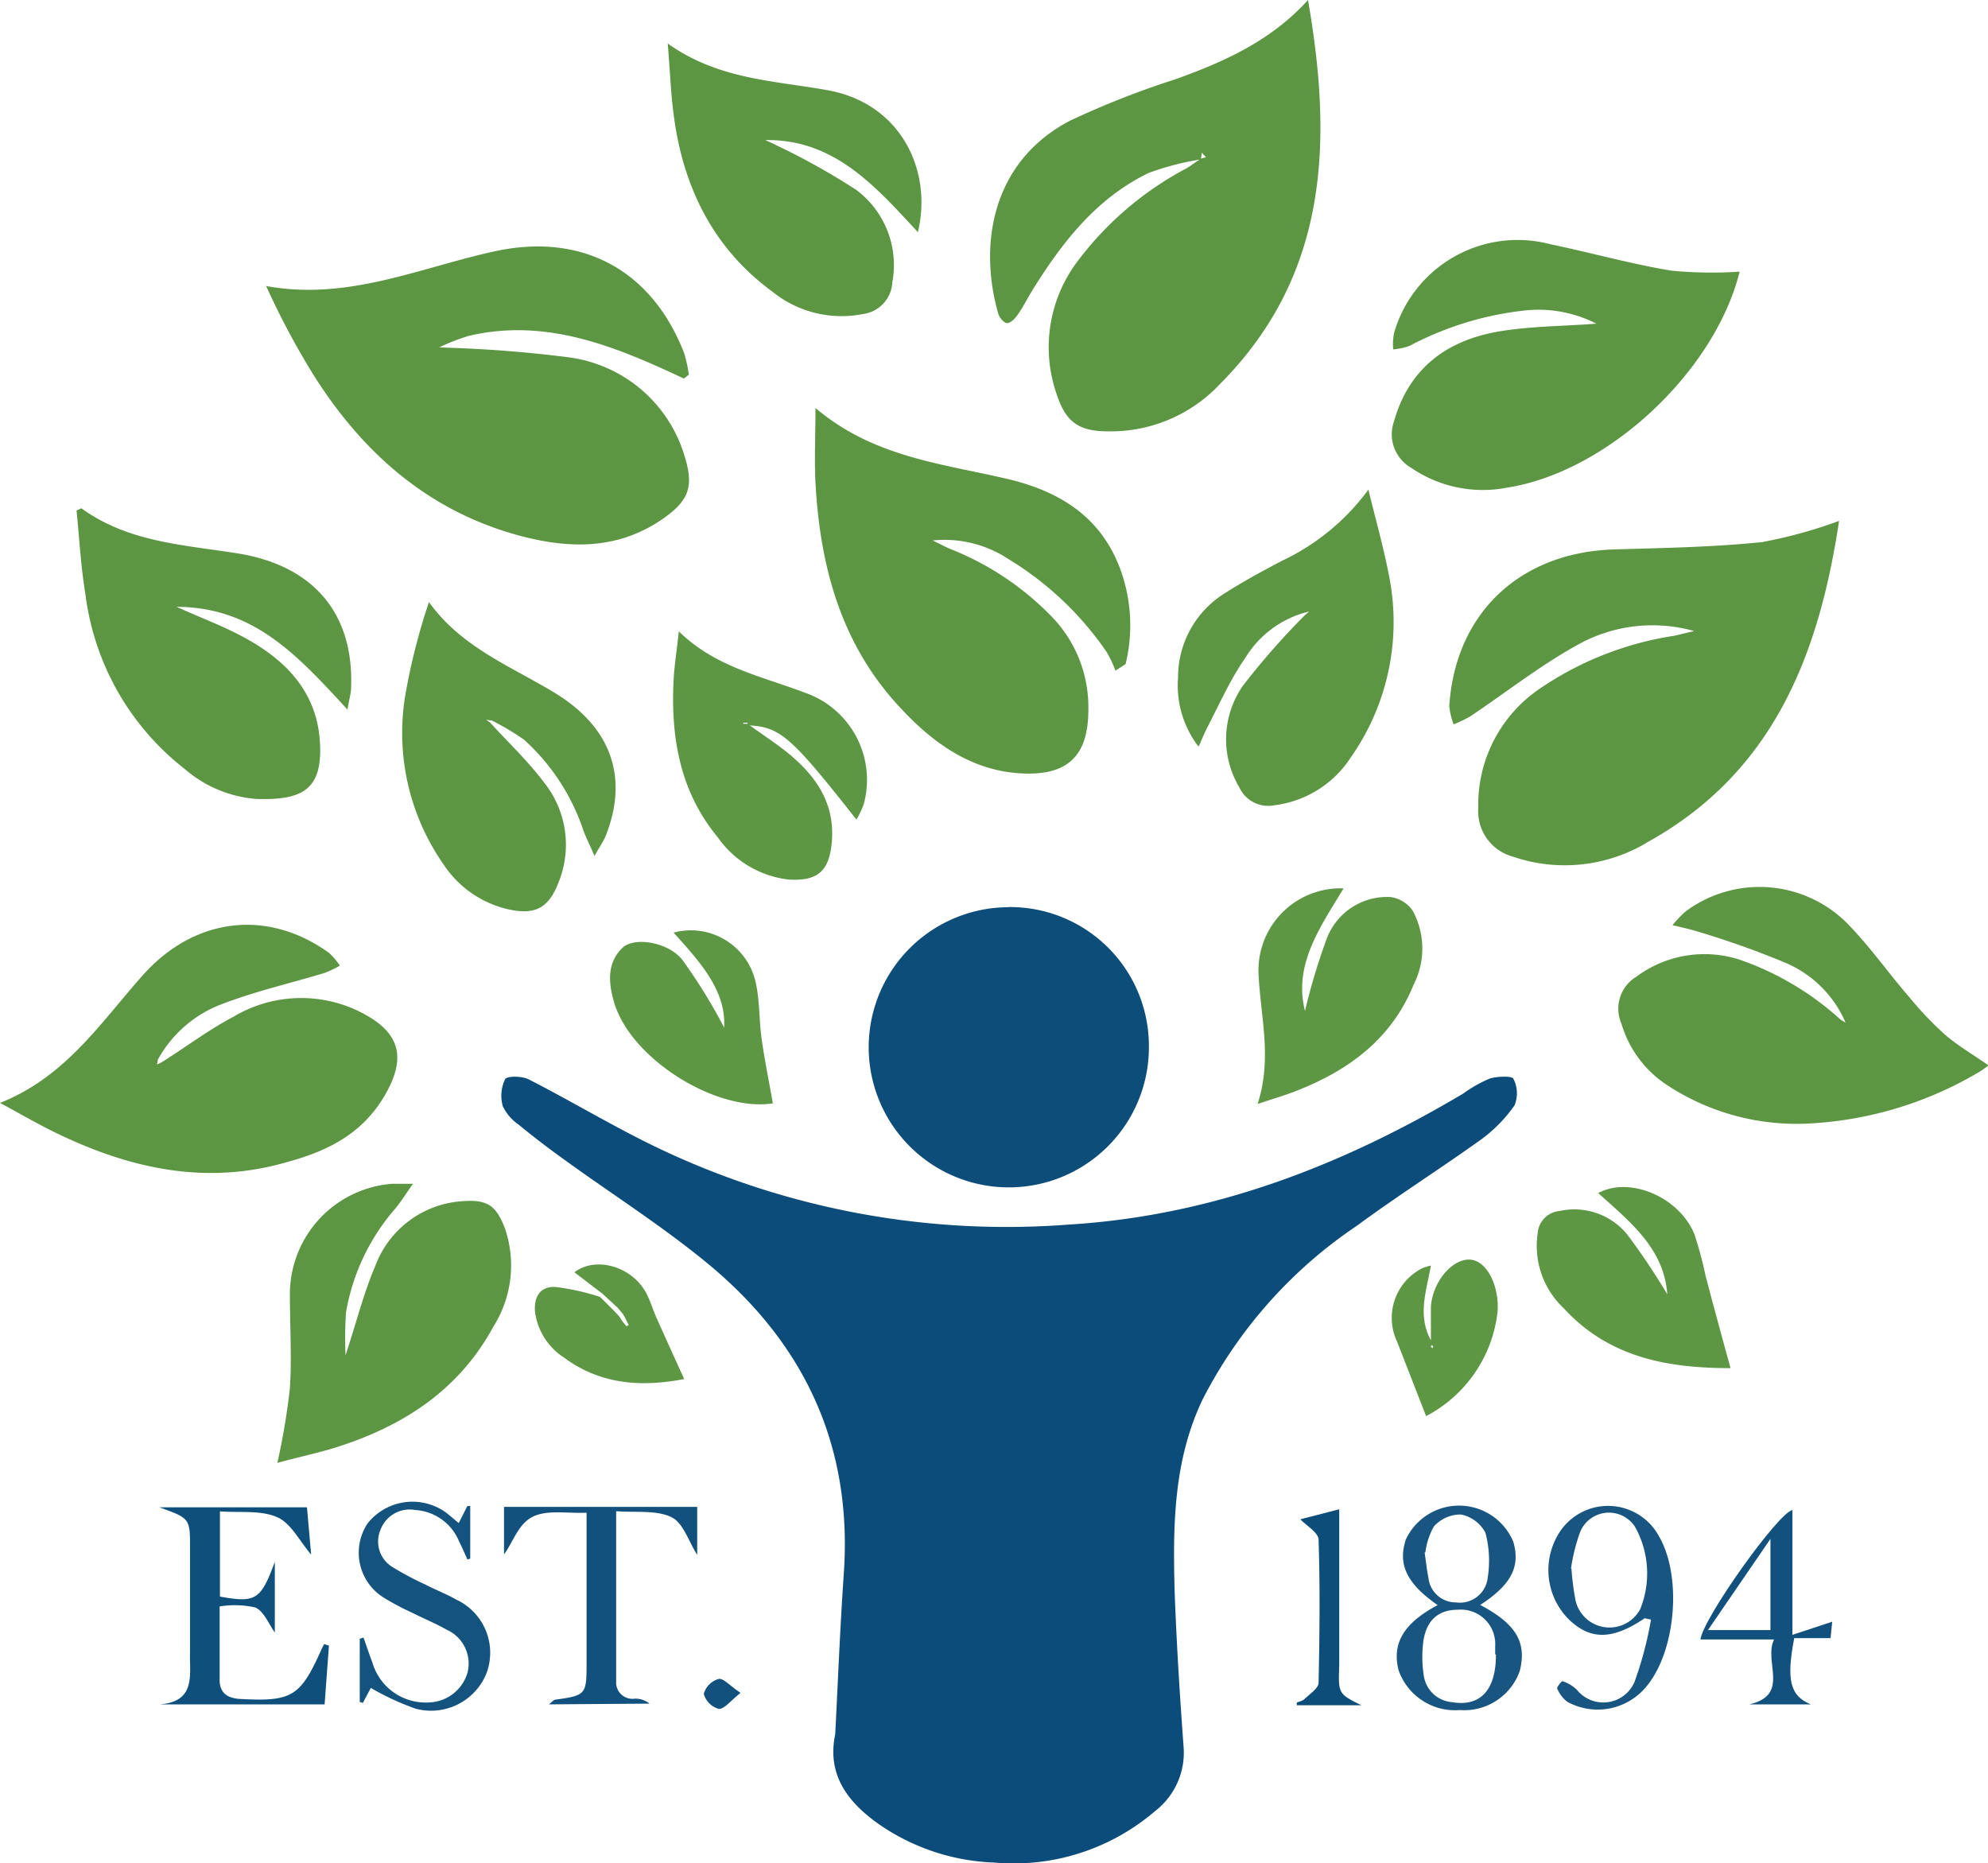 <svg xmlns="http://www.w3.org/2000/svg" viewBox="0 0 132.96 124.61"><defs><style>.cls-1{fill:#0c4c7a;}.cls-2{fill:#5c9642;}.cls-3{fill:#0c4d7a;}.cls-4{fill:#5c9643;}.cls-5{fill:#5d9743;}.cls-6{fill:#5e9744;}.cls-7{fill:#0f4f7c;}.cls-8{fill:#185580;}.cls-9{fill:#15537f;}.cls-10{fill:#12517d;}</style></defs><g id="Layer_2" data-name="Layer 2"><g id="Layer_1-2" data-name="Layer 1"><path class="cls-1" d="M55.86,116c.19-3.66.33-7.25.58-10.83C57,96.8,53.88,90,47.52,84.67c-3.12-2.6-6.58-4.78-9.87-7.17-1-.72-2-1.48-2.94-2.26A3.19,3.19,0,0,1,33.63,74a2.55,2.55,0,0,1,.15-1.81c.13-.24,1.13-.22,1.57,0,2.55,1.3,5,2.76,7.59,4.07a54.07,54.07,0,0,0,28.51,5.65c9.6-.58,18.26-3.92,26.42-8.77a8.81,8.81,0,0,1,1.77-1c.5-.15,1.45-.18,1.57,0a2.12,2.12,0,0,1,.08,1.8A9.78,9.78,0,0,1,99,76.26C96.27,78.21,93.45,80,90.73,82A31,31,0,0,0,80.44,93.59c-2,4.17-2,8.63-1.87,13.11.13,3.38.34,6.76.59,10.14a4.93,4.93,0,0,1-1.91,4.3,14.52,14.52,0,0,1-10.77,3.44A14.43,14.43,0,0,1,58.76,122C56.66,120.51,55.3,118.68,55.86,116Z"/><path class="cls-2" d="M80.32,10.66a18.35,18.35,0,0,0-3.5.91c-3.51,1.7-5.8,4.66-7.8,7.89-.33.54-.61,1.12-1,1.65-.16.23-.48.53-.69.5s-.5-.38-.57-.65c-1.3-4.54-.47-10.12,4.79-12.88a58.13,58.13,0,0,1,7.1-2.79C81.89,4.12,85,2.74,87.48,0c1.67,9.57,1.34,18.43-5.89,25.69a10,10,0,0,1-7.51,3.16c-1.9,0-2.79-.61-3.39-2.43a9.54,9.54,0,0,1,1.42-9,21.94,21.94,0,0,1,7.24-6.16c.33-.19.63-.44,1-.66l.31-.08-.28-.31Z"/><path class="cls-2" d="M123,34.84c-1.33,8.81-4.3,16.74-12.74,21.45a10.71,10.71,0,0,1-9.1,1,3.14,3.14,0,0,1-2.29-3.25,9.37,9.37,0,0,1,4-7.9A21.78,21.78,0,0,1,112,42.52l1.31-.31a10.25,10.25,0,0,0-7.83.94c-2.5,1.38-4.76,3.17-7.14,4.76a8.27,8.27,0,0,1-1.12.54,4.6,4.6,0,0,1-.29-1.22c.4-6.22,4.73-10.28,11-10.48,3.3-.1,6.62-.15,9.91-.49A31.06,31.06,0,0,0,123,34.84Z"/><path class="cls-2" d="M45.74,25.32c-4.56-2.14-9.18-4.07-14.37-2.86a13.17,13.17,0,0,0-2,.78,85.76,85.76,0,0,1,8.59.65,9.35,9.35,0,0,1,7.85,6.7c.61,2,.22,2.92-1.46,4.1-2.88,2-6,2.05-9.29,1.22C28.84,34.33,24.35,30.42,21,25.13a52.23,52.23,0,0,1-3.2-6c5.41,1,10.19-1.19,15.15-2.29C38.84,15.5,43.58,18,45.76,23.63a9.56,9.56,0,0,1,.31,1.43Z"/><path class="cls-2" d="M74.6,44.86A7.15,7.15,0,0,0,74,43.59a21.45,21.45,0,0,0-6.56-6.2,7.75,7.75,0,0,0-5.06-1.24c.4.19.78.4,1.18.57a19.31,19.31,0,0,1,6.9,4.65,8.69,8.69,0,0,1,2.33,6.11c0,3.17-1.47,4.46-4.65,4.24s-5.72-2-7.88-4.33c-4-4.24-5.41-9.47-5.72-15.1-.08-1.54,0-3.09,0-5C58.37,30.54,62.9,31,67.23,32c3.5.8,6.33,2.46,7.67,6a10.91,10.91,0,0,1,.38,6.42Z"/><path class="cls-3" d="M67.48,60.67A9.29,9.29,0,0,1,76.84,70a9.37,9.37,0,1,1-9.36-9.32Z"/><path class="cls-2" d="M10.78,71.07c1.61-1,3.15-2.18,4.83-3.06A8.83,8.83,0,0,1,24,67.64c2.71,1.33,3.25,3,1.75,5.6S21.89,77,19.22,77.72c-5.36,1.57-10.42.48-15.3-1.86-1.26-.6-2.46-1.3-3.92-2.09,4.4-1.74,6.75-5.4,9.56-8.55C13,61.37,17.86,60.76,22,63.73a4.37,4.37,0,0,1,.73.86,8.06,8.06,0,0,1-1,.48c-2.31.7-4.69,1.24-6.94,2.11a8.17,8.17,0,0,0-4.24,3.71,2.87,2.87,0,0,1-.05.31Z"/><path class="cls-2" d="M116.35,18.17c-1.68,6.73-8.86,13.41-15.57,14.45a8.48,8.48,0,0,1-6.4-1.33,2.59,2.59,0,0,1-1.15-3.1c1-3.53,3.48-5.38,6.9-6,2.18-.38,4.43-.37,6.64-.54a8.5,8.5,0,0,0-4.9-.87,21.43,21.43,0,0,0-7.61,2.36,4.24,4.24,0,0,1-1.08.23,3.7,3.7,0,0,1,.06-1.11,8.6,8.6,0,0,1,10.47-5.92c2.69.56,5.35,1.31,8.05,1.76A28,28,0,0,0,116.35,18.17Z"/><path class="cls-2" d="M123.3,68.1a7.64,7.64,0,0,0-4-3.75,59.25,59.25,0,0,0-5.62-2c-.51-.17-1.05-.28-1.82-.47a8.65,8.65,0,0,1,.84-.89,8.28,8.28,0,0,1,11,.93c1.43,1.49,2.63,3.2,4,4.78a22.71,22.71,0,0,0,2.39,2.51c.87.75,1.88,1.33,2.9,2.05a5.55,5.55,0,0,1-.67.47,24.79,24.79,0,0,1-11.59,3.43,15.77,15.77,0,0,1-9.2-2.56,7.43,7.43,0,0,1-3.09-4.14,2.5,2.5,0,0,1,1-3.13,7.63,7.63,0,0,1,6.94-1.13,19.5,19.5,0,0,1,6.72,4l.33.2Z"/><path class="cls-2" d="M5.45,34c3.09,2.25,6.78,2.44,10.35,3,5.13.79,7.88,4,7.68,9,0,.37-.12.73-.24,1.46-3.23-3.49-6.19-6.86-11.43-6.87,1.66.75,3.1,1.28,4.43,2C18.88,44,21,46,21.36,49.2c.35,3.56-1,4.34-4.21,4.24a8.3,8.3,0,0,1-4.79-2A17.59,17.59,0,0,1,5.72,39.8c-.31-1.87-.41-3.77-.6-5.66Z"/><path class="cls-4" d="M23.11,90.65c.71-2.14,1.21-4.16,2-6A6.67,6.67,0,0,1,31,80.34c1.62-.12,2.21.33,2.78,1.85A7.66,7.66,0,0,1,33,88.73c-2.33,4.3-6.12,6.71-10.65,8.12-1.25.38-2.53.64-3.8,1a47,47,0,0,0,.84-5c.13-2.06,0-4.14,0-6.21a7.4,7.4,0,0,1,6.84-7.46c.34,0,.69,0,1.39,0-.49.7-.79,1.17-1.14,1.61a14.2,14.2,0,0,0-3.34,7A26.4,26.4,0,0,0,23.11,90.65Z"/><path class="cls-2" d="M61.39,15.53c-2.9-3.14-5.63-6.23-10.21-6.16.24.11.49.21.73.34a46.24,46.24,0,0,1,5.37,3,6.28,6.28,0,0,1,2.4,6.17A2.25,2.25,0,0,1,57.74,21a7.36,7.36,0,0,1-6.08-1.49c-4-2.93-6-7.07-6.61-11.88-.19-1.45-.24-2.91-.39-4.72,3.43,2.45,7.22,2.48,10.83,3.15C60.3,7,62.37,11.45,61.39,15.53Z"/><path class="cls-2" d="M87.18,41a6.88,6.88,0,0,0-3.89,3c-1,1.44-1.69,3-2.51,4.59-.2.37-.35.76-.62,1.35a6.72,6.72,0,0,1-1.37-4.62A6.61,6.61,0,0,1,82,39.63c1.2-.77,2.47-1.45,3.74-2.12a15.2,15.2,0,0,0,5.78-4.76c.5,2.06,1,3.81,1.35,5.61a15.77,15.77,0,0,1-2.52,12.29,7.12,7.12,0,0,1-5.11,3.21,2.13,2.13,0,0,1-2.36-1.21,6.27,6.27,0,0,1,.26-6.8,50,50,0,0,1,4.15-4.72l.27-.23Z"/><path class="cls-4" d="M32.76,48.31c1.23,1.35,2.57,2.61,3.66,4.07a6.67,6.67,0,0,1,.92,6.68c-.67,1.72-1.6,2.16-3.39,1.75a7.06,7.06,0,0,1-4.29-3,15.36,15.36,0,0,1-2.5-11.61,42.05,42.05,0,0,1,1.53-5.93c2.15,3,5.38,4.25,8.29,6,3.86,2.29,5.1,5.67,3.53,9.64-.15.37-.4.71-.75,1.34-.32-.74-.54-1.18-.72-1.64a14.24,14.24,0,0,0-4-6.14,17.35,17.35,0,0,0-2.13-1.27l-.4-.06Z"/><path class="cls-5" d="M57.28,54.82c-4.33-5.5-5.07-6.17-7.13-6.3.91.66,1.73,1.19,2.49,1.8,1.88,1.52,3.19,3.34,3,5.92-.16,2-.91,2.71-2.89,2.59A6.73,6.73,0,0,1,48,56c-2.57-3.12-3.16-6.79-2.94-10.67.06-.94.21-1.87.34-3.1,2.47,2.41,5.55,3,8.37,4.08a6.17,6.17,0,0,1,4,7.47A5.88,5.88,0,0,1,57.28,54.82Zm-7.57-6.48v.07l.29,0v-.07Z"/><path class="cls-5" d="M89.86,59.42c-1.61,2.66-3.36,5.14-2.58,8.2a41.65,41.65,0,0,1,1.44-4.8A4.31,4.31,0,0,1,93,60a2.16,2.16,0,0,1,1.48.91,5.3,5.3,0,0,1,.07,4.94c-1.45,3.58-4.25,5.68-7.71,7.06-.81.33-1.65.57-2.73.93,1-3.06.18-5.9.06-8.76A5.49,5.49,0,0,1,89.86,59.42Z"/><path class="cls-5" d="M115.74,91.51c-4.08,0-8.08-.65-11.15-4a5.72,5.72,0,0,1-1.75-5A1.61,1.61,0,0,1,104.3,81a4.57,4.57,0,0,1,4.53,1.57,45.12,45.12,0,0,1,2.68,4c-.22-3.08-2.51-4.86-4.62-6.77,2.13-1.15,5.45.29,6.44,2.77a25.47,25.47,0,0,1,.74,2.76C114.61,87.39,115.16,89.4,115.74,91.51Z"/><path class="cls-5" d="M48.43,68.73c.15-2.47-1.62-4.4-3.38-6.35a4.44,4.44,0,0,1,5.49,3.32c.28,1.23.22,2.53.4,3.79.2,1.44.5,2.87.75,4.31-3.75.59-9.47-2.93-10.61-6.73-.38-1.28-.52-2.66.57-3.69.78-.73,3.07-.37,4,.84A36.13,36.13,0,0,1,48.43,68.73Z"/><path class="cls-6" d="M40.29,86.53,38.42,85.1c1.37-1.06,3.73-.45,4.74,1.28.33.58.51,1.25.79,1.86.59,1.32,1.19,2.64,1.81,4-2.8.54-5.57.4-8.06-1.45a4.32,4.32,0,0,1-1.9-2.92c-.14-1,.25-1.84,1.34-1.79a15.5,15.5,0,0,1,3,.67l.95.95c.12.12.23.25.34.37l.18.29.29.35.15-.09c-.08-.15-.16-.3-.23-.45s-.11-.19-.16-.28l-.35-.42Z"/><path class="cls-6" d="M95.38,94.72l-1.95-5a3.72,3.72,0,0,1,1.71-4.9,3.25,3.25,0,0,1,.56-.17c-.3,1.71-.91,3.32,0,5,0-.75,0-1.5,0-2.24.1-1.64,1.4-3.2,2.58-3.16s2,1.79,1.88,3.48A9,9,0,0,1,95.38,94.72Zm.4-4.75s-.07,0-.07.08,0,.07.06.1.08-.06.08-.09S95.81,90,95.78,90Z"/><path class="cls-7" d="M21.71,114h-11c2.43-.21,1.95-2,2-3.5,0-2.31,0-4.62,0-6.94,0-2,0-2-2.05-2.74h9.87l.28,3.16c-.78-.91-1.35-2.1-2.27-2.5-1.09-.48-2.48-.29-3.83-.39v5.7c2.38.43,2.73.24,3.67-2.32v4.72c-.4-.55-.72-1.41-1.3-1.67a6.28,6.28,0,0,0-2.39-.07c0,1.67,0,3.3,0,4.92,0,.88.54,1.23,1.4,1.27,3.45.18,4-.15,5.43-3.36.05-.11.11-.21.16-.31l.32.1Z"/><path class="cls-8" d="M99,107.35c2.4,1.27,3.13,2.5,2.64,4.43a3.94,3.94,0,0,1-4,2.6,4,4,0,0,1-4.1-2.66c-.46-1.8.34-3.15,2.61-4.36-2.06-1.44-2.67-2.7-2.13-4.38a3.93,3.93,0,0,1,7.19.14C101.7,104.8,101.07,106,99,107.35Zm1,3.31c0-.09,0-.32,0-.56a2.3,2.3,0,0,0-2.5-2.43c-1.4,0-2.22.82-2.34,2.44a8,8,0,0,0,.07,2,2.07,2.07,0,0,0,1.87,1.74C99,114.18,100.06,113.05,100.05,110.66Zm-4.72-6.82c.11.72.15,1.19.25,1.65a1.84,1.84,0,0,0,1.85,1.69,1.87,1.87,0,0,0,2.12-1.65,7.28,7.28,0,0,0-.15-3,2.35,2.35,0,0,0-1.65-1.23,2.4,2.4,0,0,0-1.8.8A4.72,4.72,0,0,0,95.33,103.84Z"/><path class="cls-9" d="M30.68,101.87l.58-1.14.19,0v3.52l-.19.06c-.18-.41-.36-.82-.56-1.22A3.39,3.39,0,0,0,27.77,101a2.08,2.08,0,0,0-2.32,1.32,2,2,0,0,0,.84,2.52A20.29,20.29,0,0,0,28.48,106c.67.35,1.39.62,2.05,1a3.92,3.92,0,0,1,2,4.94,4,4,0,0,1-4.73,2.35,17.68,17.68,0,0,1-3-1.39l-.53,1-.21-.06v-4.23l.25-.08c.2.55.38,1.11.59,1.65a3.71,3.71,0,0,0,3.8,2.69,2.77,2.77,0,0,0,2.57-2A2.48,2.48,0,0,0,29.86,109c-.73-.42-1.51-.73-2.25-1.11a18,18,0,0,1-1.9-1,3.54,3.54,0,0,1-1.12-5,3.83,3.83,0,0,1,5.24-.72C30.09,101.37,30.32,101.58,30.68,101.87Z"/><path class="cls-10" d="M36.71,114c.23-.18.31-.29.4-.31,2.07-.29,2.12-.33,2.12-2.42,0-3.3,0-6.61,0-10.09-1.27.06-2.6-.21-3.58.26s-1.31,1.66-1.94,2.53v-3.18H46.63V104c-.58-.91-.94-2.15-1.72-2.52-1-.49-2.39-.3-3.7-.4,0,3.91,0,7.65,0,11.38a1.09,1.09,0,0,0,1.23,1.16,1.48,1.48,0,0,1,1,.33Z"/><path class="cls-8" d="M110,108.24c-2.12,1.43-3.57,1.47-5,.15a4.66,4.66,0,0,1-.88-5.59,3.87,3.87,0,0,1,6.82-.07c1.58,2.69,1.15,7.73-.84,10.09a4.21,4.21,0,0,1-5.29,1,2.18,2.18,0,0,1-.67-.9c0-.09.31-.5.37-.47a2.54,2.54,0,0,1,.95.57,2.27,2.27,0,0,0,3.85-.5,24.12,24.12,0,0,0,1.11-4.19Zm-4.9-3.33a17.29,17.29,0,0,0,.28,2.16,2.33,2.33,0,0,0,4.32.56,6.39,6.39,0,0,0-.35-5.51,2.08,2.08,0,0,0-3.68.38A12.51,12.51,0,0,0,105.07,104.91Z"/><path class="cls-10" d="M119.88,101v8.35l2.66-.88-.11,1.1H120c-.54,2.84-.27,3.86,1.11,4.43H117c2.76-.64.93-2.84,1.65-4.34h-4.92C113.89,108.26,118.91,101.2,119.88,101Zm-1.47,1.93-4.18,6.1h4.18Z"/><path class="cls-3" d="M91.05,114.06H86.73l0-.18c.18-.08.4-.11.52-.24.35-.34.93-.71.94-1.08.07-3.19.1-6.38,0-9.57,0-.48-.82-.94-1.22-1.37l2.6-.67v10.42C89.5,113.29,89.5,113.29,91.05,114.06Z"/><path class="cls-10" d="M49.53,113.23c-.67.53-1.08,1.09-1.46,1.07a1.44,1.44,0,0,1-1-1,1.42,1.42,0,0,1,1-1C48.37,112.23,48.82,112.76,49.53,113.23Z"/></g></g></svg>